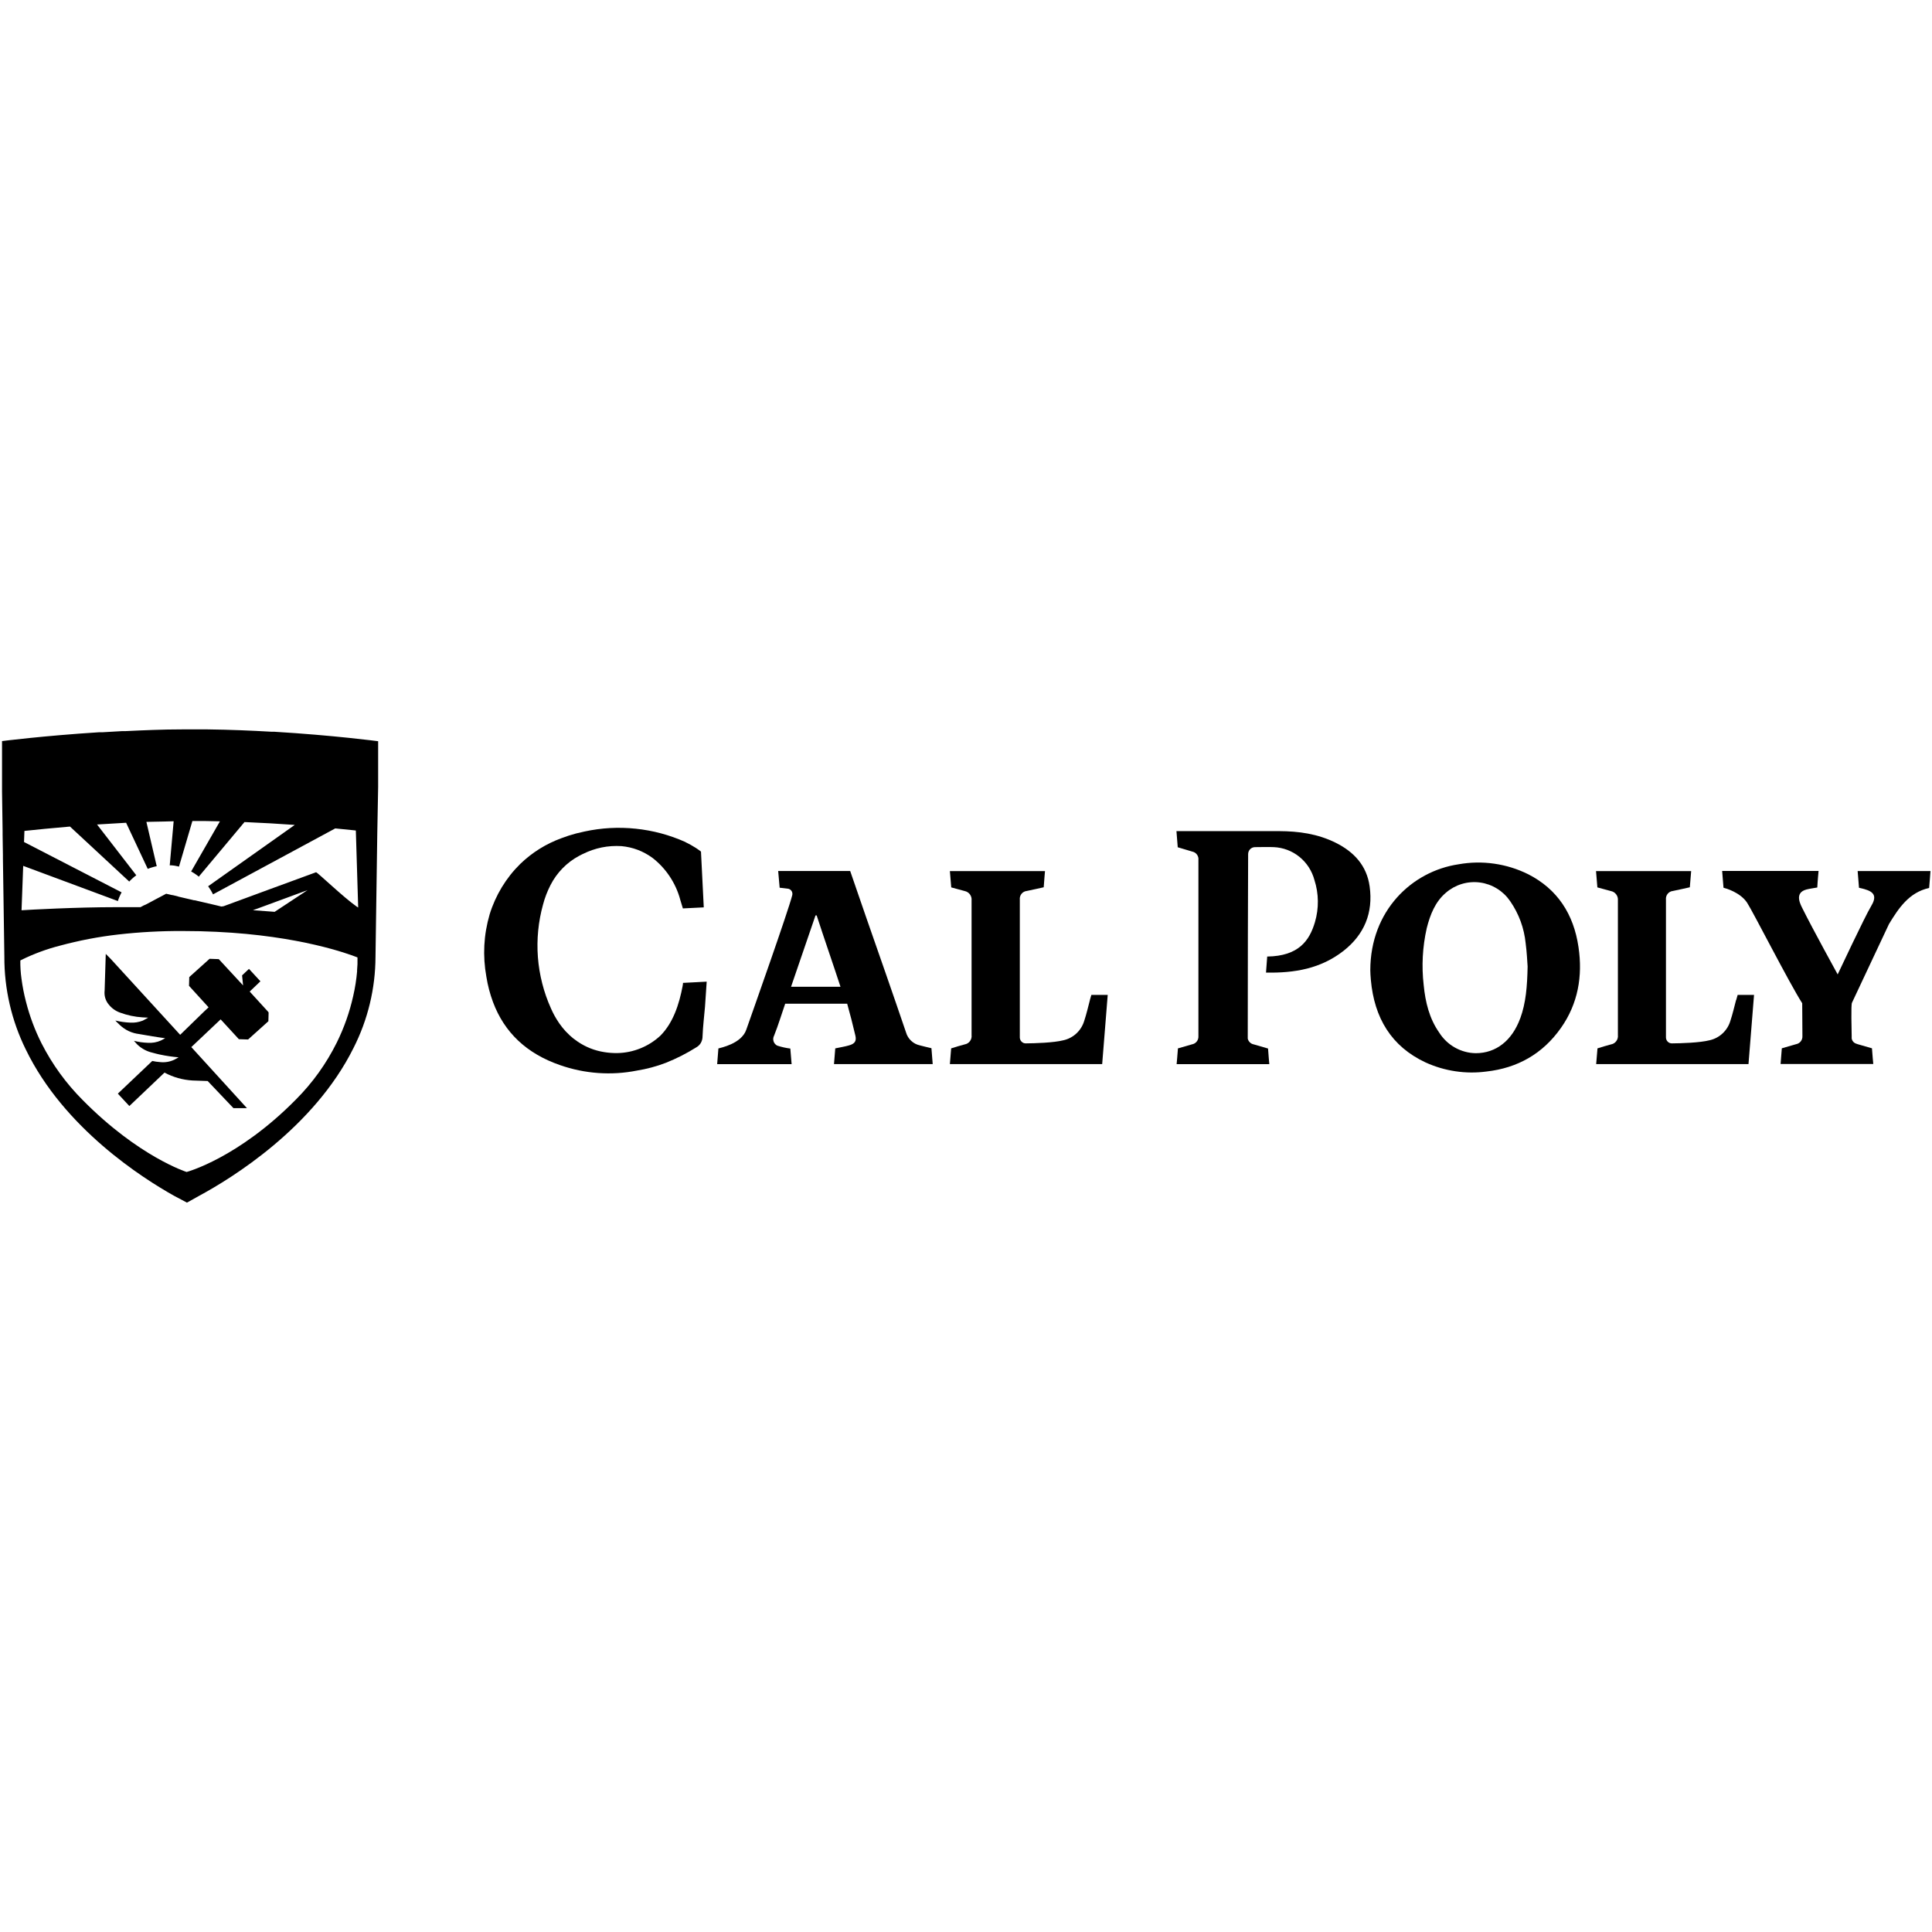 <?xml version="1.0" encoding="UTF-8"?> <svg xmlns="http://www.w3.org/2000/svg" width="300" height="300" viewBox="0 0 300 300" fill="none"><path fill-rule="evenodd" clip-rule="evenodd" d="M41.61 157.078L38.772 153.969L40.439 152.376L38.66 150.448L37.59 151.455L37.746 153.016L33.97 148.933L32.542 148.883L29.388 151.72L29.351 153.081L32.388 156.416L32.232 156.563L31.654 157.105L27.976 160.684L17.209 148.917L16.423 148.12L16.247 153.808C16.167 154.514 16.323 155.164 16.711 155.756L16.84 155.924C17.305 156.524 17.891 156.959 18.599 157.223C19.75 157.649 20.937 157.902 22.16 157.977L23.01 158.02L22.261 158.437L22.148 158.491C21.532 158.728 20.895 158.83 20.235 158.794C19.45 158.761 18.672 158.652 17.91 158.464C18.053 158.626 18.235 158.816 18.444 159.005L18.588 159.147C19.447 159.956 20.459 160.431 21.625 160.57C22.764 160.788 24.897 161.112 24.912 161.112L25.65 161.214L25.056 161.534L24.992 161.567C24.336 161.856 23.65 161.975 22.933 161.924C22.211 161.901 21.497 161.796 20.795 161.617L21.197 162.061L21.353 162.227C22.032 162.858 22.82 163.272 23.72 163.473C24.052 163.57 24.389 163.652 24.721 163.728C25.901 163.988 26.956 164.102 26.965 164.102L27.736 164.182L27.282 164.433L27.057 164.556C26.353 164.883 25.618 165.005 24.848 164.919C24.444 164.892 24.043 164.835 23.646 164.746L18.298 169.82L20.085 171.744L25.543 166.555C26.907 167.278 28.355 167.685 29.89 167.778L32.247 167.861L36.247 172.069H38.343L29.708 162.592L33.5 159.005L34.035 158.503L34.162 158.377L34.263 158.287L37.092 161.366L38.524 161.411L41.674 158.578L41.711 157.217L41.61 157.078Z" fill="black"></path><path fill-rule="evenodd" clip-rule="evenodd" d="M55.596 140.913L55.554 140.88L55.405 140.787C53.336 139.347 49.293 135.443 49.074 135.443C49.031 135.443 34.719 140.718 34.719 140.718C34.604 140.745 34.489 140.761 34.372 140.767L33.666 140.592L30.993 139.97L30.619 139.883L30.238 139.792H30.114L29.779 139.709L29.447 139.634L28.468 139.406L28.195 139.342L27.731 139.233L27.506 139.158L26.891 139.011L26.624 138.969L26.212 138.871L25.96 138.817L25.805 138.778L25.363 139.011L25.133 139.136L24.774 139.325L24.544 139.445L24.075 139.693L23.844 139.818L23.48 140.014L23.245 140.138L22.599 140.478L22.321 140.592L21.818 140.864H18.053C11.808 140.864 4.575 141.265 3.345 141.345L3.602 134.451L18.305 139.916L18.385 139.671L18.476 139.428L18.653 139.022L18.764 138.79L18.881 138.562L3.73 130.748L3.793 129.025C5.59 128.835 8.013 128.586 10.867 128.348L20.069 136.889L20.245 136.699L20.431 136.52L20.759 136.228L20.961 136.065L21.165 135.915L15.07 128.028C16.508 127.931 18.021 127.84 19.582 127.758L22.94 134.917L23.175 134.83L23.416 134.745L23.838 134.621L24.085 134.555L24.336 134.505L22.732 127.622L23.951 127.595C24.949 127.595 25.955 127.541 26.965 127.525L26.357 134.365H26.608L26.863 134.392C27.01 134.392 27.154 134.434 27.297 134.456L27.548 134.511L27.795 134.566L29.875 127.486C31.302 127.486 32.724 127.486 34.151 127.536L29.68 135.323L29.906 135.453L30.126 135.584L30.49 135.832C30.558 135.88 30.629 135.93 30.693 135.985L30.88 136.13L31.012 135.951L37.964 127.648C40.716 127.763 43.353 127.92 45.769 128.094L32.318 137.619C32.366 137.69 32.42 137.755 32.467 137.831C32.514 137.908 32.564 137.972 32.606 138.042C32.65 138.112 32.687 138.166 32.724 138.226L32.836 138.421C32.879 138.497 32.922 138.572 32.96 138.649C32.997 138.725 33.039 138.8 33.077 138.876L52.058 128.635C53.127 128.732 54.078 128.835 54.924 128.923L55.255 128.961L55.618 140.906L55.596 140.913ZM39.269 141.334L39.958 141.091C42.001 140.349 47.763 138.215 47.763 138.215L42.648 141.588L39.269 141.334ZM55.457 150.764C55.345 152.081 55.139 153.385 54.842 154.674C54.282 157.18 53.433 159.584 52.298 161.883C50.658 165.182 48.543 168.131 45.952 170.73C36.938 179.871 28.977 181.984 28.977 181.984C28.977 181.984 21.538 179.623 12.857 170.833C10.257 168.231 8.117 165.286 6.441 161.994C5.408 159.938 4.607 157.792 4.036 155.556C3.727 154.374 3.495 153.177 3.335 151.965C3.202 151.029 3.144 150.09 3.158 149.143L3.335 149.046C5.258 148.102 7.256 147.365 9.327 146.836C12.293 146.035 15.303 145.458 18.352 145.109C21.686 144.73 25.03 144.55 28.383 144.567C30.205 144.567 31.942 144.608 33.597 144.691C46.621 145.304 54.239 148.174 55.368 148.613L55.511 148.673C55.531 149.371 55.51 150.067 55.441 150.764H55.457ZM42.573 113.623H42.145C39.028 113.443 35.676 113.302 32.259 113.26H31.724C31.115 113.26 30.5 113.26 29.884 113.26H28.227C25.271 113.26 22.346 113.39 19.513 113.526H18.999C17.929 113.579 16.909 113.639 15.903 113.705H15.375C6.82 114.245 0.315 115.074 0.315 115.074V122.89L0.404 129.041V129.621L0.453 132.724V133.265L0.677 148.538C0.666 151.039 0.942 153.509 1.503 155.946C2.066 158.383 2.899 160.721 4.002 162.959C9.953 175.242 22.239 182.997 26.993 185.662L29.03 186.744L30.966 185.662C35.922 182.986 48.742 175.128 54.902 162.711C56.011 160.523 56.854 158.236 57.43 155.847C58.005 153.457 58.298 151.034 58.307 148.576L58.585 129.345L58.719 122.18V115.096C58.719 115.096 51.768 114.175 42.573 113.623Z" fill="black"></path><path fill-rule="evenodd" clip-rule="evenodd" d="M3.768 119.688L4.734 119.574V123.107L6.431 122.915V123.74C5.542 123.837 4.655 123.934 3.756 124.043L3.768 119.688Z" fill="black"></path><path fill-rule="evenodd" clip-rule="evenodd" d="M7.52 119.271L10.194 119.017V119.84L8.477 120.002V120.875L9.938 120.738V121.561L8.477 121.704V122.721L10.259 122.553V123.377C9.344 123.457 8.425 123.549 7.504 123.642L7.52 119.271Z" fill="black"></path><path fill-rule="evenodd" clip-rule="evenodd" d="M11.905 121.422L13.968 121.264V122.028L11.905 122.18V121.422ZM12.364 118.833L13.525 118.745C13.974 120.157 14.422 121.576 14.873 123.002L13.845 123.073L13.285 120.906C13.166 120.479 13.049 119.976 12.936 119.526H12.909C12.804 119.992 12.691 120.511 12.572 120.955C12.381 121.704 12.193 122.456 12.007 123.204L11.016 123.284L12.364 118.821" fill="black"></path><path fill-rule="evenodd" clip-rule="evenodd" d="M17.085 121.036L17.759 120.37L19.134 122.754L18.064 122.808L17.107 121.036M17.209 120.495C17.716 120.467 17.994 120.236 17.994 119.802C17.994 119.37 17.716 119.26 17.209 119.26L16.711 119.287V120.554L17.209 120.52M15.742 118.594L17.288 118.497C18.202 118.448 18.951 118.73 18.951 119.765C18.951 120.798 18.202 121.232 17.288 121.286L16.716 121.32V122.884L15.742 122.944V118.594Z" fill="black"></path><path fill-rule="evenodd" clip-rule="evenodd" d="M19.973 118.388L20.967 118.346L22.09 120.468L22.517 121.412C22.469 120.951 22.39 120.328 22.39 119.834V118.268L23.319 118.237V122.57L22.321 122.602L21.197 120.468C21.059 120.158 20.914 119.852 20.775 119.537H20.748C20.791 120.019 20.87 120.62 20.87 121.109V122.657L19.973 122.721V118.388Z" fill="black"></path><path fill-rule="evenodd" clip-rule="evenodd" d="M27.86 121.752C28.393 121.752 28.662 121.556 28.662 121.157C28.662 120.755 28.393 120.615 27.86 120.615H27.325V121.741H27.86M27.768 119.888C28.244 119.888 28.453 119.683 28.453 119.346C28.453 119.011 28.227 118.93 27.778 118.93H27.313V119.905H27.768M26.339 118.172H27.815C28.71 118.172 29.42 118.417 29.42 119.255C29.425 119.455 29.376 119.641 29.273 119.811C29.171 119.981 29.032 120.111 28.853 120.197V120.224C28.968 120.25 29.074 120.293 29.173 120.356C29.272 120.418 29.357 120.497 29.427 120.59C29.499 120.685 29.552 120.788 29.586 120.901C29.622 121.013 29.634 121.13 29.628 121.247C29.628 122.132 28.89 122.525 27.956 122.536C27.421 122.536 26.886 122.536 26.351 122.536L26.339 118.172Z" fill="black"></path><path fill-rule="evenodd" clip-rule="evenodd" d="M31.338 120.955C30.906 120.019 30.473 119.086 30.047 118.149H31.083L31.468 119.152C31.586 119.483 31.697 119.781 31.821 120.122H31.848C31.964 119.786 32.094 119.489 32.212 119.164C32.329 118.838 32.462 118.497 32.591 118.167H33.607C33.179 119.108 32.751 120.042 32.318 120.965V122.521H31.345L31.338 120.955Z" fill="black"></path><path fill-rule="evenodd" clip-rule="evenodd" d="M37.071 121.838C37.804 121.865 38.295 121.525 38.295 120.484C38.295 119.443 37.804 119.098 37.071 119.071H36.889V121.838H37.071ZM35.915 118.242L37.129 118.28C38.445 118.329 39.269 119.033 39.269 120.528C39.269 122.022 38.419 122.694 37.161 122.635L35.89 122.596L35.915 118.242Z" fill="black"></path><path fill-rule="evenodd" clip-rule="evenodd" d="M43.047 120.727C43.047 119.856 42.68 119.315 42.091 119.282C41.503 119.251 41.14 119.742 41.14 120.615C41.14 121.486 41.508 122.061 42.091 122.098C42.673 122.137 43.047 121.6 43.047 120.727ZM40.141 120.554C40.141 119.136 40.937 118.356 42.091 118.42C43.245 118.485 44.048 119.363 44.048 120.783C44.048 122.2 43.25 123.002 42.091 122.948C40.931 122.895 40.141 121.989 40.141 120.554Z" fill="black"></path><path fill-rule="evenodd" clip-rule="evenodd" d="M45.053 118.702L46.027 118.779V123.111L45.053 123.041V118.702Z" fill="black"></path><path fill-rule="evenodd" clip-rule="evenodd" d="M47.476 118.892L48.469 118.979C48.825 119.733 49.198 120.488 49.586 121.242C49.73 121.572 49.871 121.909 50.015 122.239H50.042C49.995 121.779 49.913 121.157 49.913 120.647V119.108L50.838 119.195V123.528L49.844 123.431C49.486 122.672 49.115 121.916 48.726 121.162L48.304 120.17H48.278C48.32 120.652 48.4 121.254 48.4 121.758V123.301L47.476 123.263V118.892Z" fill="black"></path><path fill-rule="evenodd" clip-rule="evenodd" d="M51.833 121.497C51.833 120.058 52.779 119.331 53.924 119.443C54.467 119.507 54.917 119.746 55.275 120.165L54.741 120.738C54.53 120.482 54.261 120.336 53.933 120.302C53.277 120.224 52.806 120.7 52.806 121.572C52.806 122.445 53.207 123.03 54.008 123.121C54.169 123.148 54.321 123.12 54.464 123.041V122.293C54.228 122.26 53.992 122.239 53.752 122.212V121.405L55.323 121.59V123.593C54.904 123.916 54.433 124.038 53.913 123.956C53.613 123.933 53.329 123.852 53.061 123.714C52.792 123.577 52.559 123.394 52.363 123.164C52.167 122.933 52.019 122.675 51.925 122.385C51.829 122.097 51.792 121.801 51.811 121.497" fill="black"></path><path fill-rule="evenodd" clip-rule="evenodd" d="M245.108 147.059C244.356 141.919 241.81 138.047 237.298 135.752C235.622 134.92 233.859 134.374 232.012 134.11C230.163 133.846 228.32 133.88 226.483 134.207C219.222 135.29 212.795 141.417 212.779 150.654C212.779 151.077 212.822 151.612 212.864 152.149C213.4 158.107 216.072 162.488 221.333 164.963C222.822 165.643 224.374 166.105 225.991 166.345C227.607 166.589 229.225 166.599 230.846 166.382C235.603 165.84 239.533 163.674 242.393 159.602C245.029 155.855 245.779 151.586 245.108 147.059ZM236.059 158.123C234.802 161.567 232.317 163.538 229.166 163.538C228.597 163.532 228.036 163.457 227.486 163.305C226.936 163.158 226.413 162.943 225.913 162.661C225.417 162.383 224.959 162.043 224.546 161.648C224.133 161.252 223.773 160.81 223.466 160.322C221.948 158.155 221.328 155.609 221.071 152.977C220.727 149.993 220.886 147.036 221.547 144.108C222.082 142.007 222.864 140.024 224.525 138.616C224.706 138.461 224.892 138.315 225.087 138.18C225.282 138.045 225.483 137.92 225.69 137.805C225.898 137.692 226.113 137.589 226.33 137.496C226.548 137.405 226.77 137.327 226.997 137.258C227.223 137.19 227.453 137.134 227.685 137.09C227.918 137.048 228.151 137.014 228.387 136.997C228.622 136.978 228.857 136.971 229.093 136.977C229.331 136.983 229.566 137.001 229.799 137.033C230.036 137.063 230.265 137.107 230.496 137.161C230.726 137.218 230.952 137.286 231.174 137.364C231.398 137.443 231.615 137.535 231.828 137.639C232.042 137.739 232.249 137.855 232.451 137.979C232.654 138.102 232.848 138.237 233.036 138.382C233.223 138.527 233.403 138.682 233.576 138.845C233.747 139.009 233.91 139.184 234.065 139.365C234.218 139.546 234.362 139.735 234.497 139.931C235.866 141.917 236.669 144.114 236.909 146.522C237.09 147.877 237.144 149.23 237.208 150.081C237.144 153.178 236.946 155.712 236.059 158.145" fill="black"></path><path fill-rule="evenodd" clip-rule="evenodd" d="M142.825 162.32C142.314 162.209 141.866 161.974 141.484 161.613C141.101 161.253 140.835 160.819 140.687 160.311C138.662 154.353 136.575 148.396 134.507 142.471C133.672 140.064 132.842 137.657 132.015 135.248H120.835L121.064 137.847C121.064 137.847 121.711 137.908 122.337 137.993C122.454 138.007 122.561 138.045 122.661 138.107C122.762 138.169 122.845 138.249 122.909 138.347C122.975 138.446 123.017 138.553 123.034 138.671C123.054 138.787 123.048 138.903 123.017 139.016C122.395 141.487 116.921 156.943 115.873 159.915C115.114 162.082 111.874 162.699 111.553 162.802C111.5 163.635 111.414 164.427 111.361 165.24H122.921C122.845 164.383 122.793 163.587 122.721 162.818C122.03 162.733 121.354 162.58 120.69 162.364C120.553 162.296 120.436 162.204 120.336 162.089C120.238 161.972 120.164 161.842 120.118 161.694C120.072 161.549 120.054 161.399 120.07 161.247C120.084 161.093 120.127 160.949 120.2 160.815C120.873 159.125 121.331 157.565 121.924 155.855H131.549C132.004 157.479 132.426 159.103 132.816 160.781C133.03 161.664 132.726 162.076 131.838 162.327C131.159 162.526 130.448 162.629 129.7 162.791C129.629 163.593 129.566 164.416 129.502 165.233H144.83C144.755 164.362 144.701 163.56 144.633 162.764C143.98 162.607 143.398 162.478 142.815 162.32M122.835 153.223C124.129 149.468 125.364 145.814 126.631 142.146H126.811C128.005 145.814 129.283 149.474 130.512 153.227L122.835 153.223Z" fill="black"></path><path fill-rule="evenodd" clip-rule="evenodd" d="M169.237 155.306C168.954 156.39 168.703 157.474 168.366 158.491C168.256 158.866 168.099 159.218 167.895 159.552C167.693 159.883 167.45 160.183 167.169 160.448C166.886 160.717 166.576 160.939 166.232 161.121C165.894 161.305 165.534 161.438 165.157 161.525C163.586 161.924 160.74 162.001 159.276 162.015C159.155 162.017 159.039 161.994 158.926 161.949C158.814 161.902 158.716 161.835 158.629 161.749C158.542 161.663 158.476 161.564 158.429 161.451C158.381 161.337 158.357 161.218 158.357 161.096C158.357 157.727 158.357 145.933 158.357 139.689C158.34 139.528 158.353 139.37 158.399 139.216C158.445 139.06 158.515 138.919 158.616 138.795C158.717 138.669 158.837 138.568 158.979 138.491C159.118 138.413 159.267 138.367 159.426 138.351C160.319 138.171 161.196 137.966 162.068 137.776C162.126 136.872 162.266 135.263 162.266 135.263H147.497C147.497 135.263 147.631 136.955 147.708 137.794L149.796 138.361C149.958 138.394 150.109 138.455 150.249 138.544C150.39 138.633 150.51 138.744 150.608 138.877C150.706 139.012 150.778 139.161 150.824 139.322C150.869 139.483 150.883 139.647 150.866 139.812C150.866 146.783 150.866 153.758 150.866 160.733C150.885 160.9 150.874 161.063 150.83 161.226C150.786 161.388 150.715 161.534 150.616 161.67C150.516 161.803 150.395 161.914 150.253 162.002C150.113 162.089 149.96 162.146 149.796 162.173C149.08 162.352 148.38 162.585 147.696 162.791C147.621 163.642 147.572 164.416 147.497 165.233H171.146L172.006 154.489H169.466C169.392 154.764 169.306 155.03 169.231 155.306" fill="black"></path><path fill-rule="evenodd" clip-rule="evenodd" d="M269.571 155.306C269.287 156.39 269.037 157.474 268.699 158.491C268.589 158.866 268.432 159.218 268.23 159.552C268.027 159.883 267.782 160.183 267.501 160.448C267.22 160.717 266.909 160.939 266.568 161.121C266.225 161.305 265.866 161.438 265.491 161.525C263.919 161.924 261.075 162.001 259.609 162.015C259.488 162.017 259.372 161.994 259.259 161.949C259.146 161.902 259.046 161.835 258.962 161.749C258.875 161.663 258.809 161.564 258.762 161.451C258.716 161.337 258.69 161.218 258.689 161.096C258.689 157.727 258.689 145.933 258.689 139.689C258.672 139.528 258.686 139.37 258.731 139.216C258.776 139.06 258.85 138.919 258.949 138.795C259.05 138.669 259.17 138.568 259.31 138.491C259.451 138.413 259.6 138.367 259.759 138.351C260.652 138.171 261.529 137.966 262.395 137.776C262.459 136.872 262.545 136.07 262.603 135.263H247.83C247.83 135.263 247.965 136.955 248.039 137.794L250.13 138.361C250.295 138.391 250.448 138.451 250.591 138.539C250.734 138.627 250.857 138.739 250.958 138.874C251.06 139.008 251.134 139.158 251.18 139.322C251.226 139.484 251.241 139.649 251.226 139.817C251.226 146.782 251.226 153.755 251.226 160.733C251.245 160.9 251.232 161.063 251.189 161.226C251.145 161.388 251.074 161.534 250.974 161.67C250.876 161.803 250.755 161.914 250.614 162.002C250.473 162.089 250.319 162.146 250.156 162.173C249.441 162.352 248.74 162.585 248.056 162.791C247.979 163.642 247.927 164.416 247.853 165.233H271.505L272.366 154.489H269.822C269.747 154.764 269.666 155.03 269.591 155.306" fill="black"></path><path fill-rule="evenodd" clip-rule="evenodd" d="M106.398 130.736C103.945 129.643 101.383 128.958 98.717 128.681C96.05 128.402 93.404 128.547 90.782 129.112C90.332 129.209 89.884 129.311 89.434 129.426C88.677 129.627 87.931 129.867 87.2 130.146C84.784 131.026 82.646 132.36 80.785 134.149C79.682 135.233 78.729 136.44 77.924 137.765C77.121 139.093 76.488 140.499 76.031 141.985C75.103 145.174 74.934 148.402 75.524 151.673C75.737 153.018 76.082 154.329 76.555 155.604C78.318 160.327 81.789 163.609 86.963 165.391C88.881 166.061 90.851 166.47 92.873 166.614C94.895 166.758 96.903 166.635 98.893 166.241C100.428 165.995 101.923 165.594 103.378 165.038C105.039 164.379 106.627 163.571 108.142 162.618C108.414 162.46 108.635 162.245 108.806 161.979C109 161.644 109.096 161.283 109.093 160.896C109.146 159.444 109.346 157.777 109.472 156.33C109.569 155.247 109.635 153.574 109.734 152.43L106.052 152.622C106.055 152.663 106.055 152.703 106.052 152.745C106.052 152.865 106.014 152.972 105.999 153.076V153.108C105.464 155.914 104.549 158.794 102.549 160.815C101.633 161.663 100.598 162.321 99.445 162.788C98.291 163.254 97.092 163.499 95.85 163.521C95.157 163.53 94.469 163.479 93.786 163.365C92.306 163.126 90.943 162.584 89.697 161.741L89.583 161.653C89.408 161.529 89.231 161.405 89.049 161.269C88.964 161.203 88.883 161.129 88.798 161.057C88.714 160.988 88.558 160.858 88.446 160.75C88.333 160.642 88.226 160.533 88.12 160.424C88.013 160.317 87.949 160.268 87.872 160.18C87.798 160.093 87.686 159.969 87.595 159.861L87.334 159.558C87.275 159.488 87.221 159.407 87.163 159.33C87.104 159.255 86.938 159.045 86.831 158.887C86.82 158.874 86.812 158.858 86.804 158.843C86.314 158.13 85.897 157.378 85.553 156.585C84.987 155.33 84.534 154.035 84.195 152.698C83.854 151.362 83.63 150.007 83.524 148.631C83.421 147.255 83.435 145.882 83.569 144.508C83.703 143.136 83.954 141.786 84.323 140.458C84.598 139.409 84.984 138.404 85.478 137.441C85.97 136.474 86.594 135.606 87.349 134.831C88.105 134.058 88.956 133.417 89.905 132.908C90.059 132.822 90.209 132.74 90.376 132.664C90.423 132.638 90.472 132.621 90.52 132.598C92.411 131.662 94.406 131.257 96.507 131.386C98.261 131.552 99.855 132.153 101.288 133.189C102.341 134.002 103.24 134.964 103.983 136.079C104.726 137.19 105.272 138.394 105.625 139.689C105.625 139.721 105.625 139.754 105.65 139.785C105.786 140.225 105.912 140.658 106.036 141.058L109.281 140.896L108.848 132.231C108.608 132.056 108.355 131.857 108.089 131.689C107.552 131.345 106.998 131.033 106.426 130.759" fill="black"></path><path fill-rule="evenodd" clip-rule="evenodd" d="M186.089 157.007V160.89C186.092 160.868 186.092 160.843 186.089 160.82C186.089 159.548 186.089 158.287 186.089 157.029" fill="black"></path><path fill-rule="evenodd" clip-rule="evenodd" d="M212.678 137.648C212.23 134.397 210.229 132.268 207.412 130.865C204.593 129.465 201.664 129.068 198.596 129.056H182.679C182.726 129.88 182.828 130.682 182.87 131.461V131.56C183.694 131.798 184.432 132.015 185.164 132.242C185.306 132.272 185.439 132.327 185.56 132.408C185.682 132.487 185.786 132.589 185.87 132.707C185.956 132.826 186.017 132.956 186.056 133.097C186.094 133.239 186.105 133.384 186.089 133.53C186.089 140.561 186.089 147.59 186.089 154.618C186.089 154.618 186.089 159.558 186.089 160.83C186.089 160.83 186.089 160.878 186.089 160.902C186.099 161.049 186.08 161.194 186.035 161.335C185.992 161.476 185.924 161.605 185.835 161.721C185.743 161.838 185.634 161.933 185.509 162.01C185.384 162.085 185.25 162.136 185.106 162.162L182.902 162.797V162.899C182.855 163.647 182.706 165.233 182.706 165.24H197.098C197.098 165.24 196.949 163.614 196.901 162.814L194.687 162.173C194.458 162.131 194.258 162.03 194.088 161.867C193.918 161.706 193.806 161.511 193.751 161.28C193.751 161.172 193.751 161.052 193.751 160.917C193.751 152.741 193.783 136.916 193.81 132.627C193.81 132.483 193.836 132.345 193.891 132.213C193.945 132.08 194.023 131.962 194.122 131.86C194.223 131.759 194.339 131.68 194.47 131.624C194.601 131.57 194.738 131.543 194.879 131.543C195.884 131.543 196.842 131.5 197.799 131.543C198.158 131.56 198.514 131.602 198.867 131.675C199.221 131.749 199.567 131.847 199.903 131.976C200.24 132.104 200.565 132.258 200.879 132.436C201.193 132.617 201.488 132.82 201.772 133.048C202.054 133.277 202.314 133.524 202.558 133.794C202.801 134.063 203.022 134.352 203.219 134.655C203.416 134.961 203.59 135.281 203.736 135.611C203.886 135.945 204.007 136.287 204.101 136.638C204.444 137.703 204.622 138.791 204.635 139.909C204.649 141.028 204.497 142.122 204.183 143.192C203.337 146.04 201.68 148.462 196.771 148.532L196.585 151.022C201.039 151.109 205.086 150.412 208.63 147.643C211.838 145.119 213.248 141.752 212.678 137.648Z" fill="black"></path><path fill-rule="evenodd" clip-rule="evenodd" d="M299.762 135.253H288.454C288.513 136.152 288.613 136.987 288.663 137.853C289.041 137.944 289.261 137.986 289.48 138.052C291.142 138.514 291.427 139.272 290.518 140.76C289.609 142.25 285.353 151.305 285.353 151.305C285.353 151.305 281.466 144.248 279.921 141.134C279.665 140.592 278.494 138.659 280.492 138.124C281.027 137.986 281.562 137.927 282.187 137.809C282.225 136.933 282.386 135.241 282.386 135.241H267.414C267.491 136.152 267.56 137.008 267.624 137.847C267.94 137.923 270.227 138.557 271.291 140.176C272.184 141.536 277.884 152.734 279.846 155.783L279.878 160.878C279.887 161.028 279.869 161.172 279.825 161.313C279.781 161.455 279.713 161.582 279.624 161.699C279.532 161.816 279.423 161.911 279.299 161.988C279.173 162.063 279.039 162.116 278.893 162.14L278.179 162.346L276.681 162.78C276.681 162.814 276.488 165.213 276.488 165.217H290.881C290.881 165.217 290.726 163.56 290.678 162.78C289.882 162.552 289.176 162.341 288.458 162.14L288.261 162.071C288.072 162.015 287.91 161.914 287.777 161.767C287.646 161.618 287.562 161.445 287.528 161.248C287.528 161.139 287.528 161.021 287.528 160.883C287.528 160.034 287.394 156.011 287.577 155.697L293.325 143.474C294.833 141.005 296.435 138.572 299.554 137.884C299.613 137.383 299.762 135.263 299.762 135.263" fill="black"></path></svg> 